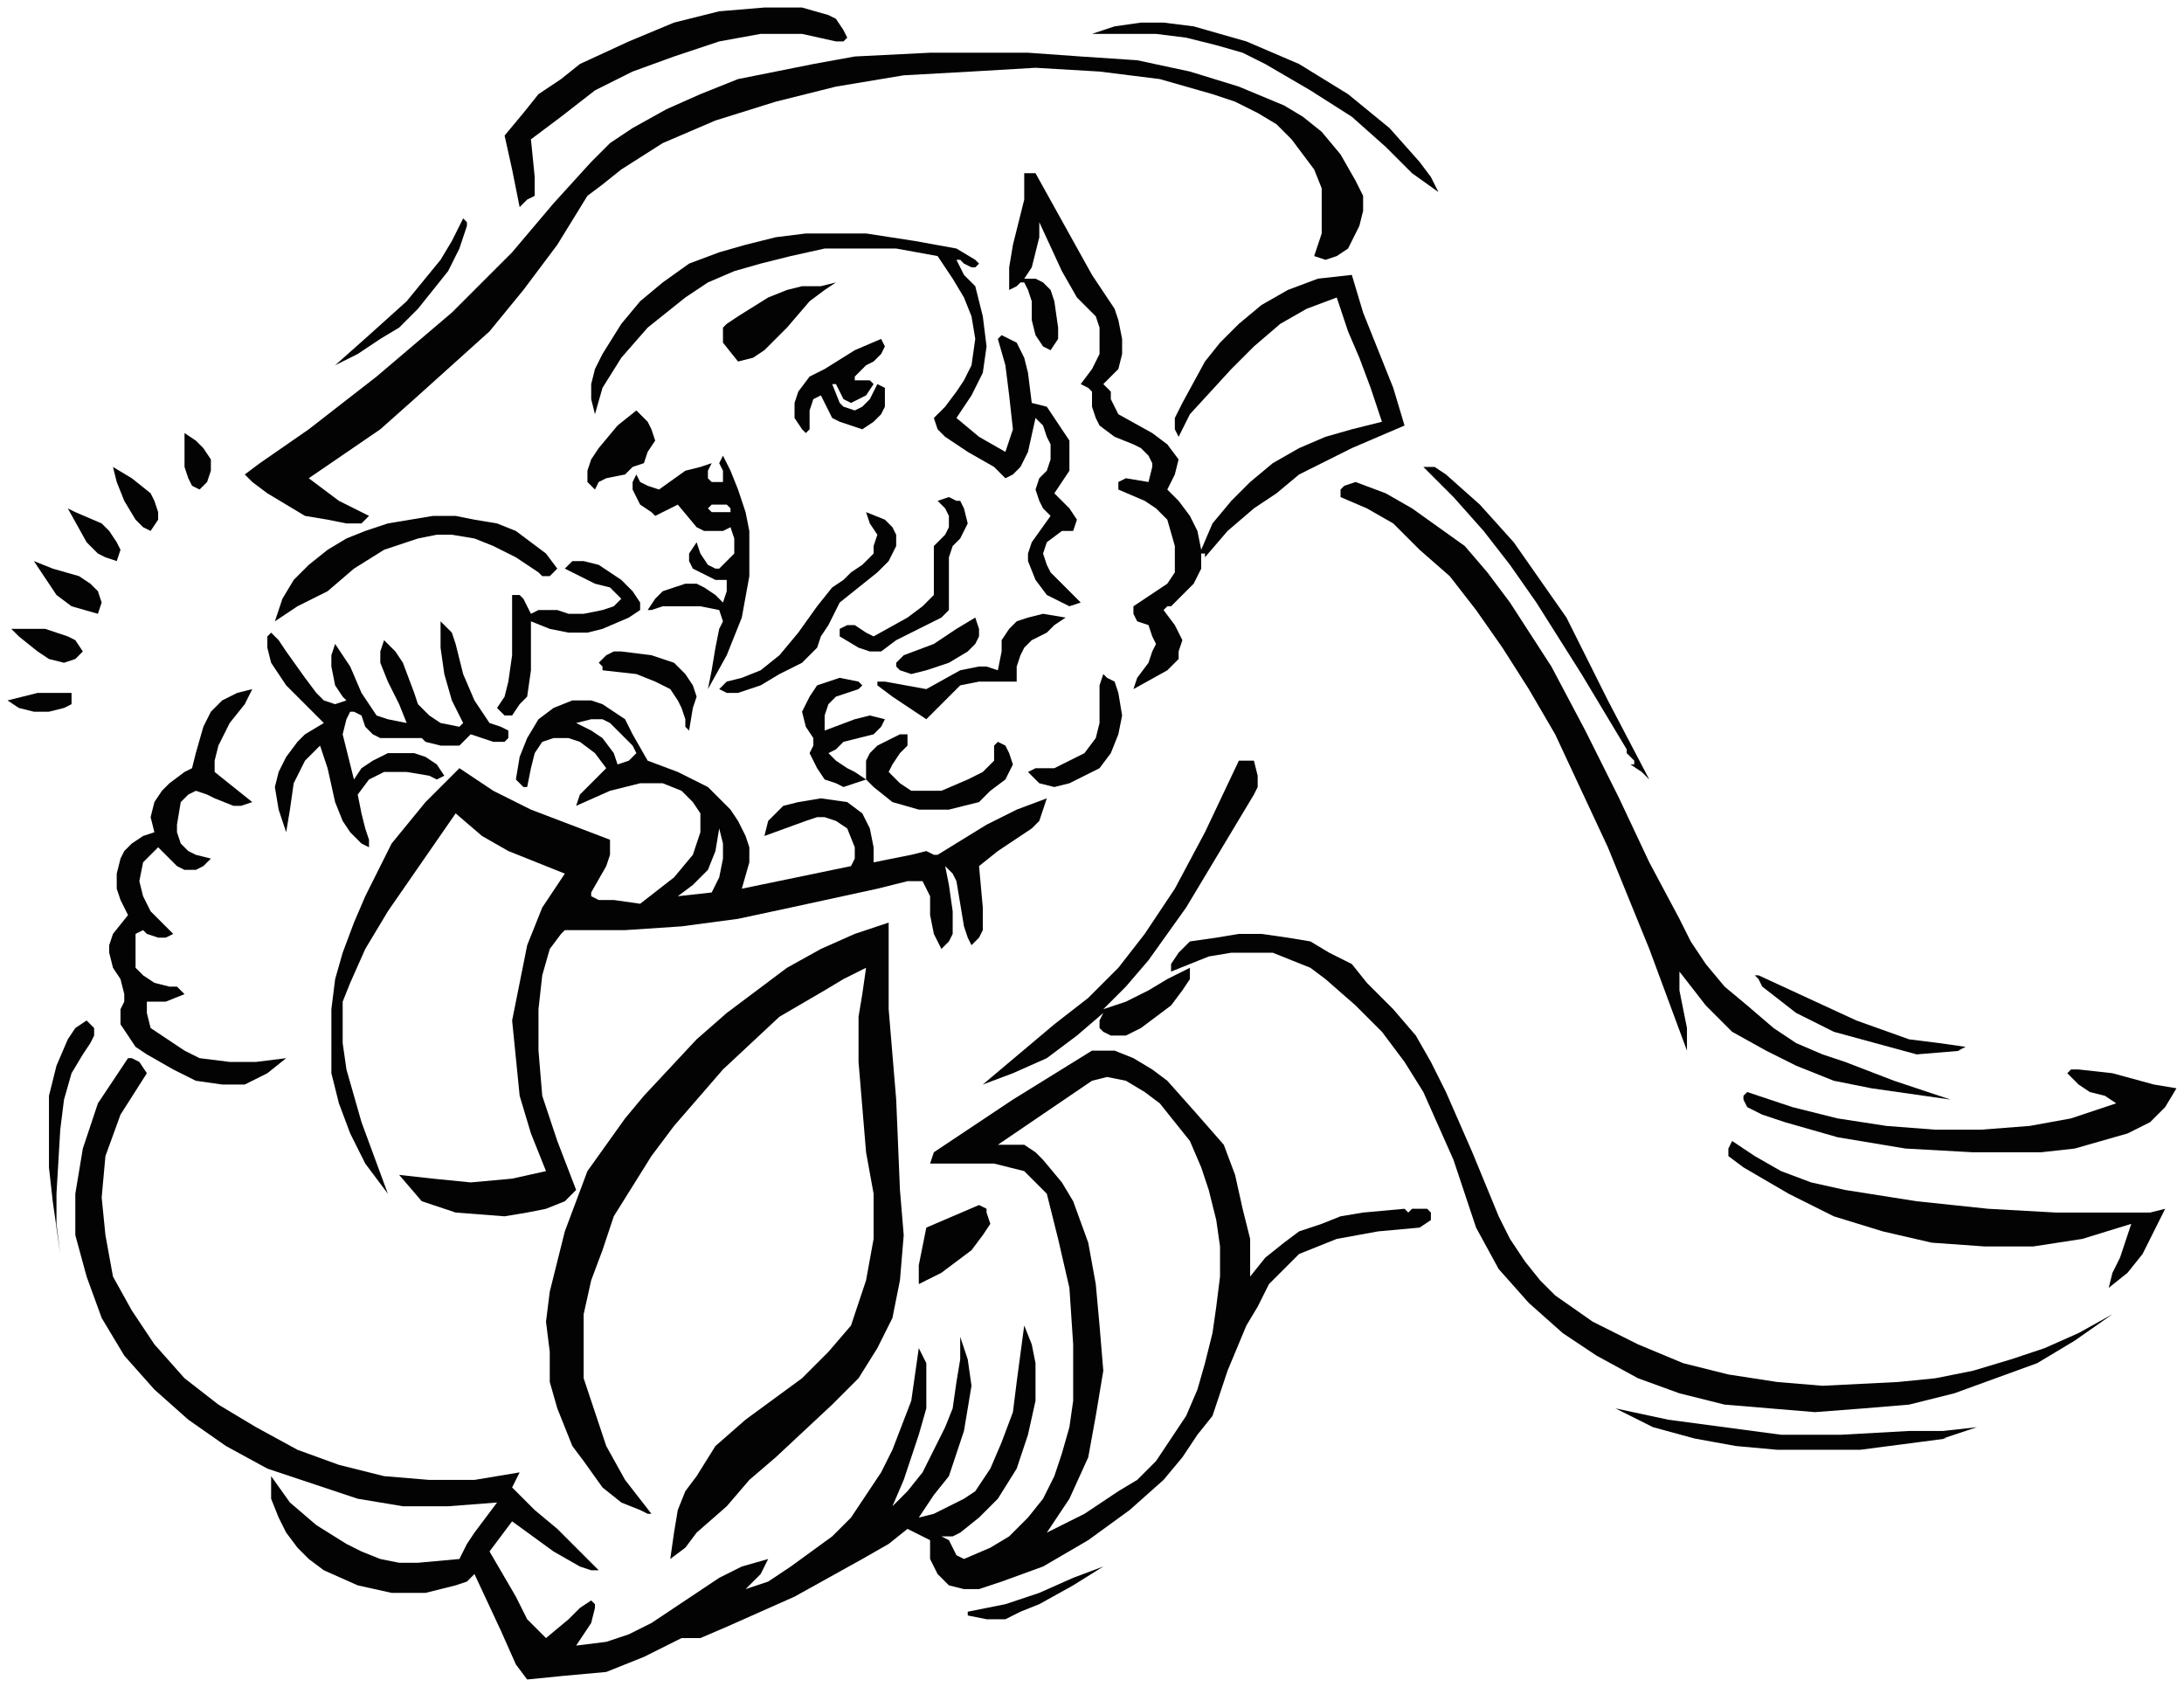 <svg xmlns="http://www.w3.org/2000/svg" width="193.333" height="149.333" fill-rule="evenodd" stroke-linecap="round" preserveAspectRatio="none" viewBox="0 0 580 448"><style>.brush0{fill:#fff}.pen0{stroke:#000;stroke-width:1;stroke-linejoin:round}</style><path d="m22 173-2 2-3 1-4-1-3-2-5-4-2-2h9l6 2 2 1 2 3zm-3 11v3l-2 1-4 1H9l-4-1-3-2 4-1 4-1h9zm7-21-7-2-4-3-6-9 5 2 7 2 3 2 2 2 1 3-1 3zm-3 108 1 1 1 1v2l-1 2-2 3-3 5-2 7-1 8-1 17v8l1 8-2-14-1-9v-19l2-8 3-7 2-3 3-2zm8-122-3-1-2-1-3-3-5-9 2 1 7 3 2 2 2 3 1 2-1 3zm3 132h1l2 1 2 3-7 11-4 11-1 11 1 10 2 11 5 9 6 9 8 9 9 7 10 6 11 6 11 4 12 3 12 1h12l12-2-2 4 6 6 6 5 6 6 5 5h-2l-3-1-7-4-11-8-6 8 7 12 3 6 5 5 6-5 3-3 3-2 1 1v1l-1 4-4 6 8-1 6-2 6-3 6-4 12-8 6-3 7-2-1 2-1 2-4 4 6-2 6-4 11-8 5-5 4-6 4-6 3-6 5-13 2-14 2 4v12l-2 7-4 12-3 7 4-4 4-5 3-6 3-6 2-5 1-7 1-6v-6l2 6 1 7-1 6-1 6-2 6-2 6-4 5-4 6 4-1 4-2 4-2 3-2 4-6 3-7 3-8 1-8 2-15 2 5 1 5v10l-2 9-3 9-5 8-5 5-5 4-2 1h-3l2 1 1 2 1 2 2 1 7-3 5-3 5-5 4-5 3-6 2-6 2-7 1-7v-15l-1-15-3-13-3-12-3-3-3-3-4-1-4-1h-17l1-3 21-14 21-13h6l5 2 5 3 4 3 8 9 7 8 3 8 2 9 2 8v10l4-5 5-4 4-3 6-2 5-2 6-1 11-1 1 1 1-1h4l1 1v2l-3 2-11 1-11 2-5 2-5 2-4 4-4 4-3 6-3 5-5 12-4 12-4 5-4 6-5 6-9 8-11 8-12 7-11 4-6 2h-4l-4-1-3-3-2-4v-5l-6-3-5 4-7 4-18 10-18 8-7 3h-5l-10 5-10 4-11 1-10 1-3-4-4-9-7-15-2 2-3 1-8 2h-9l-9-2-9-4-4-3-3-3-3-4-2-4-2-5v-6l5 7 7 6 8 5 4 2 5 2 5 1h5l11-1 2-4 2-3 6-8-13 1h-12l-12-2-12-4-12-4-11-6-10-7-9-8-8-9-6-10-4-11-3-11v-11l1-6 1-6 2-6 2-6 4-6 4-6zm0-38-2-4-1-3v-4l1-4 1-2 2-2 3-2 3-1-1-4 1-4 2-3 2-2 4-3 2-1 1-4 2-7 2-4 3-3 4-2 4-1-2 4-4 5-3 6-1 4v3l5 4 5 4-3 1h-2l-5-2-2-1-3-1-2 1-2 2-1 6v2l1 3 2 2 2 1 4 1-2 2-2 1h-3l-2-1-3-3-2-2-2 2-2 2-1 5 1 4 2 4 3 3 3 3-2 1h-2l-3-1-1-1-2 1v9l2 2 3 2 4 1h2l2 2-5 2h-5v3l1 4 3 2 3 2 3 2 4 2 8 1h7l8-1-5 4-6 3h-6l-7-1-6-3-7-4-3-2-2-3-2-3v-4l1-2v-2l-1-4-2-3-1-4v-2l1-3 4-5zm-4-119 5 3 5 4 1 2 1 3v2l-2 3-2-1-2-2-3-5-2-5-1-4zm19-9 3 2 2 2 2 3v3l-1 3-2 2-2-1-1-2-1-3v-9zm23 53 2 2 2 3 5 7 3 4 2 2 3 1 3-1-1-1-2-3-1-5v-3l1-3 2 3 2 3 3 7 2 3 2 3 3 1 5 1-2-5-3-6-2-5v-3l1-3 3 3 2 3 3 8 1 3 3 3 3 2 5 1 1-1-3-6-2-7-1-7v-7l3 3 1 3 2 8 3 7 2 3 2 3 3 1 2 1v2l-1 1h-3l-6-2-3 3h-5l-4-1-1-1h-11l-2-1-2-2-1-3-2-1h-1l-1 2-1 4 1 4 2 8 2-3 3-2 4-2h7l3 1 3 2 2 3-2 1-2-1-6-1h-6l-4 2-3 4 1 5 1 4 1 3v2l-2-1-3-3-2-3-2-5-2-9-2-6-4 4-3 6-1 7-1 6-2-6-1-6 1-4 2-4 3-4 2-2 5-3-5-5-5-5-4-6-1-4v-3l1-1zm76-17-1 1-1 1h-2l-1-1-6-4-6-3-5-2-6-1h-4l-5 1-9 3-8 5-7 6-8 4-6 4 2-6 3-5 4-4 5-4 5-3 5-2 6-2 6-1 6-1h6l5 1 6 1 5 2 4 3 4 3 3 4zm99-137h26l14 1 15 1 14 3 13 4 12 5 5 3 5 4 5 6 4 7 2 4v4l-1 4-2 4-1 2-3 2-3 1-3-1 2-6V50l-2-5-3-4-3-4-4-4-5-3-6-3-6-2-14-4-16-2-17-1-17 1-18 1-18 3-16 4-16 5-14 6-11 7-5 4-4 3-8 13-9 12-9 11-10 9-10 9-9 8-19 13 8 6 8 4-1 1-1 1h-4l-5-1-6-1-10-6-4-3-2-2 4-3 13-9 18-14 20-17 9-9 7-7 11-13 10-11 5-5 6-4 9-5 9-4 10-4 10-2 10-2 11-2 20-1zM122 204l9 6 10 5 21 8v4l-1 3-4 7v1l2 1h4l7 1 9-7 5-6 2-6v-5l-2-3-3-3-5-2h-6l-4 1-4 1-9 4 1-3 3-3 4-4-3-4-4-3-3-1h-4l-3 1-2 3-1 4-1 5h-1l-1-1-1-1 1-6 2-5 3-5 4-3 5-2h5l3 1 3 2 3 2 2 4 4 7 8 3 8 4 6 6 2 3 2 4 1 3v4l-2 7 29-6 1-2v-3l-2-5-3-2-3-1h-2l-3 1-11 4 1-4 2-2 2-2 4-1 6-1 7 1 4 3 2 4 1 5v4l10-2 4-1 2 1h1l13-8 8-4 8-3-1 3-1 3-2 2-3 2-6 4-5 4 1 11v6l-1 2-2 2-1-2-1-3-1-6-1-6-1-2-2-2 1 5 1 7v6l-1 2-2 2-2-4-1-5v-5l-2-4h-4l-8 2-23 5-14 3-15 2-15 1h-16l-1 1-3 4-2 7-1 9v11l1 12 4 12 5 13-3 3-5 2-5 1-6 1-13-1-9-3-6-7 9 1 10 1 11-1 9-2-4-10-3-10-1-10-1-10 2-10 2-10 4-10 6-9-15-6-7-4-7-6-18 26-6 10-4 9-2 5v11l1 7 4 14 7 19-6-8-4-8-3-8-2-8v-17l1-8 2-7 3-8 3-7 7-14 9-11 9-9zm1-146 1 1v1l-2 6-3 6-4 5-4 5-5 5-5 3-6 4-6 3 9-8 10-9 9-11 3-5 3-6zm13 100h2l1 1 2 4 2-1h5l3 1h4l5-1 3-1 2-2-3-3-4-1-4-2-4-2 2-2h3l4 1 3 2 3 2 3 3 2 3v2l-3 2-7 3-4 1h-5l-5-1-5-2v13l-1 7-2 2-2 3h-2l-1-1-1-1 2-3 1-4 1-7v-16zM220 4l2 1 2 3 1 2-1 1h-2l-9-2h-11l-11 2-12 4-11 4-10 5-9 7-8 6 1 10v5l-2 1-2 2-2-10-2-9 5-6 4-5 6-4 5-4 13-6 12-5 12-3 12-1h10l7 2zm-75 347 1-8 2-8 2-8 3-8 3-8 5-7 5-7 5-6 14-15 8-7 8-6 8-6 9-5 9-4 9-3v23l2 24 1 24 1 12-1 12-1 5-1 5-4 8-5 8-7 7-15 14-7 6-6 7-8 7-3 4-4 3 1-7 1-6 2-5 3-4 5-8 8-7 15-11 7-7 6-7 2-6 2-6 2-11v-12l-2-11-1-12-1-12v-12l1-6 1-7-6 3-5 3-12 7-15 14-13 15-6 8-5 8-5 8-3 9-3 8-2 9v17l3 9 3 9 5 9 7 9h-1l-2-1-5-2-5-4-5-7-3-4-2-5-2-5-2-7v-8l-1-8zm24-151-1 1-1 1-3 1-1-3-3-4-3-2-4-2 4-1h3l2 1 2 2 4 4 1 2zm0-91 3 3 1 2 1 3-2 3-1 3-3 1-2 2-5 1-2 1-1 2-2-2v-3l1-3 2-3 5-6 5-4zm90-38h-1l-2-1-1-1h-1l2 4 3 3 2 8 1 8-1 7-3 6-4 6 6 5 7 4 1-3 1-3-1-9-1-8-2-7 1-1 2 1 2 1 2 4 1 4 1 8 4 1 2 3 2 3 2 3v8l-2 3-2 3 4 4 2 3-1 3h-3l-4 3-1 3 1 3 1 2 5 5 2 2 1 1-3 1-2-1-4-2-3-4-2-5v-2l1-3 5-7-2-2-1-2-1-3 1-3 2-2 1-3v-4l-1-2-1-3-2-2-2 9-2 4-2 2-2 1-1-1-2-2-7-4-6-4-2-2-1-3 3-3 3-4 2-3 2-4 1-7-1-6-2-5-3-5-4-6-11-2h-19l-9 2-8 2-7 2-7 3-6 4-5 4-5 4-7 8-5 8-2 7-1-4v-4l1-4 2-4 5-8 5-6 6-5 7-5 8-3 7-2 8-2 8-1h16l13 2 11 2 5 3 1 1-1 1zm-94 102 8 1 6 2 3 3 2 3 1 3-1 3-1 6-1-1v-2l-1-3-1-2-2-3-4-2-5-2-9-1v-1l-1-1 2-2 2-1h2zm10-43 7-5 4-1 3-1-1 2v2l1 1h3v-3l-1-2 1-2 2 4 2 5 2 6 1 5v12l-2 11-2 5-2 5-5 9 1-5 1-6 1-5 1-2-1-3-5-1h-10l-3 1h-1l2-3 2-2 3-1 3-1h3l2 1 3 2 2 2 1-3v-3h-3l-4-2-2-1-1-2v-2l2-3 1 3 2 3 2 1h1l2-2 2-2v-4l-1-3-2 1h-5l-2-1-5-6-4 2-2 1-1-1-3-2-2-4v-2l1-2 1 2 2 1 3 1zm16 90 1 4v4l-1 5-2 4-9 1 4-3 4-4 2-5 1-6zm2-86 1 1v1h-5l-1-1 1-1h4zm11-55 5-2 4-1h5l4-1-3 2-4 3-6 7-6 6-3 2-4 1-4-5v-4l1-1 3-2 8-5zm22 73 3-2 3-3v-2l1-3-2-3-1-3 5 2 2 2 1 2v3l-2 4-3 3-10 8-3 6-2 3-1 3-4 4-6 3-5 3-6 2h-3l-2-1 2-2 4-1 5-2 5-4 5-6 5-7 4-5 3-2 2-2zm8-62 1 2-1 2-2 2-2 1-2 2-1 1v1h4l1 1-2 3-2 1-2 1-2-1-1-2-1-2h-1l2 5 1 1 3 1 2-1 2-2 2-4 2 1v5l-1 2-2 2-3 2-3-1-3-1-2-1-1-2-2-4-2 1-1 3v5l-1 1-1-1-2-3v-4l1-3 3-4 4-2 8-5 7-3zm-17 92 3-1 3-1 5 1 1 1-1 1-6 2-2 2-1 3v4l8-3 4-1 4 1-1 2-2 2-4 1-4 1-2 2-2 1 2 2 3 2 2 1 3 2-3 1-3 1-2-1-3-1-2-3-2-4 1-2v-2l-2-3-1-4 1-2 1-2 2-3zm15-13 9-5 4-3 3-3v-13l2-2 1-1 1-2v-3l-1-2-2-2 3-1 2 1h1l1 2 1 4-2 4-2 2-1 3v14l-2 2-4 2-4 2-4 2-4 3h-3l-3-1-5-3v-2l2-1h2l3 2 2 1zm5 27 2-1h2v3l-2 2-2 3-1 2 3 3 3 2h8l7-3 4-2 3-3v-4l1-1 2 1 1 2 1 3-1 2-1 2-4 3-3 3-4 1-4 1h-8l-7-2-5-4-2-2v-5l1-2 2-2 4-2zm-2-15 11 2 9-5 5-1h2l3 1 1-5v-3l2-3 2-2 3-1 4-1 6 1-3 2-2 2-4 2-2 2-1 2-1 3v4h-10l-5 1-3 3-3 3-3 3-9-6-4-3v-1h2zm24-17 1 3v2l-1 2-2 2-5 3-6 2-4 1-3-1-1-1v-1l2-2 8-3 6-4 5-3zm1 156 2 1v1l1 3-2 3-3 4-8 6-6 3v-5l2-10 14-6zm-3 108 10-2 9-3 9-4 8-3-8 5-9 5-5 2-4 2h-5l-5-1v-1zm72-226h4l1 4v3l-1 2-9 15-9 15-10 14-6 7-6 6 6-2 6-3 5-3 6-3v3l-2 3-3 4-4 3-4 3-4 2h-4l-2-1-1-1v-2l1-2-7 6-8 6-9 4-8 3 19-16 9-7 8-8 7-9 8-12 8-15 9-19zm-39 85 4-1 5 1 5 3 4 3 4 5 4 5 3 7 2 6 2 8 1 7v8l-1 8-1 7-2 8-2 7-3 7-4 6-4 6-5 5-5 3-9 6-10 5 6-9 5-11 2-11 2-12-1-12-1-11-2-11-4-11-3-5-5-6-2-2-3-2h-7l25-17zM272 53v-7h3l5 9 5 9 5 9 6 9 1 3 1 5v4l-1 4-4 4 2 2v2l1 2 1 2 9 5 4 3 3 4-1 4-1 2-1 2 3 3 3 4 2 4 1 5 3-7 5-6 5-5 6-5 7-4 7-3 7-2 8-2-3-9-3-8-3-7-3-9-8 3-7 4-7 6-6 6-11 12-2 4-1 2-1-2v-3l2-4 6-11 4-5 5-5 6-5 7-4 8-3 9-1 3 10 4 10 4 10 3 10-14 6-14 7-6 5-6 4-7 6-6 7v-1h-1v4l-2 4-3 3-3 3h-1l-1 1 3 4 2 4-1 3v2l-3 3-9 5 1-3 3-4 1-3 1-2-1-2-1-3-3-1-1-2v-2l3-2 3-2 3-2 2-3v-7l-2-7-3-3-3-2-7-3v-2l2-1 6 1 1-4v-1l-1-2-2-2-2-1-5-2-4-3-1-2-1-3v-4l-1-1-2-1 3-4 2-4v-7l-1-3-5-5-4-7-6-13v4l-1 4-1 4-2 3h3l2 1 2 2 1 3 1 7v3l-2 3-2-1-2-3-1-4v-5l-1-3-1-2h-1l-1 1-2 1v-6l1-6 3-12zm8 151 4-2 4-2 3-4 1-4v-10l1-3 1 1 2 1 1 3 1 6-1 5-2 5-3 4-8 4-4 1-4-1-3-3 2-1h5zM382 51l-7-5-7-7-9-8-11-7-12-7-6-3-7-2-8-2-8-1h-17l6-2 7-1h6l8 1 7 2 7 2 14 6 13 8 11 9 8 9 3 4 2 4zm-66 199 7-1 6-1h6l7 1 6 1 5 3 6 3 4 5 7 7 6 7 4 7 4 8 7 16 7 17 3 6 4 6 4 5 4 4 10 7 12 6 12 5 12 3 13 2 12 1 20-1 10-1 10-2 10-3 9-3 9-4 9-5-10 7-10 6-11 4-11 4-12 3-12 1-13 1-12-1-12-1-12-3-11-4-11-6-9-6-9-8-8-9-6-11-6-18-4-9-4-9-5-8-6-8-7-7-8-7-4-3-5-2-5-2h-11l-6 1-10 4v-2l2-3 1-1 2-2zm44-122 8 3 7 4 7 5 7 5 6 7 6 8 11 17 9 17 9 18 8 17 8 15 3 6 4 6 5 6 6 5 7 6 6 4 7 3 6 2 13 5 15 5-21-3-10-2-10-4-8-4-9-5-7-7-7-9v5l1 5 1 5v6l-10-27-11-27-7-15-7-15-7-12-7-11-7-10-7-9-8-7-7-7-7-4-7-3v-2l1-1 3-1zm24-2 9 8 9 10 7 10 7 10 11 22 11 21-1-1-1-1-3-2h1v-1l-1-1-1-1v-1l-12-20-12-19-7-10-7-9-8-9-8-8h3l3 2zm105 255 18-1h9l9-1-9 3h1l-23 3h-22l-11-1-11-2-11-3-10-5 14 3 15 2 15 2h16zm-29-78 6 4 7 4 8 3 9 2 19 3 19 2 18 1h25l4-1-6 12-4 5-5 4 1-4 2-4 3-9-13 4-13 2h-13l-14-1-13-3-13-4-12-6-12-7-4-3v-2l1-2zm4-13 12 4 12 3 13 2 13 1h12l13-1 11-2 12-4-3-2-4-1-3-2-3-3 1-1h2l9 1 11 3 6 1-3 5-4 4-6 3-7 2-7 2-9 1h-18l-18-1-18-3-14-4-6-2-4-2-1-2v-1l1-1zm3-31 13 6 13 6 14 5 8 1 7 1-2 1h1l-12 1-11-3-11-3-10-5-9-7-1-2-1-1h1z" style="stroke:none;fill:#030303"/></svg>
